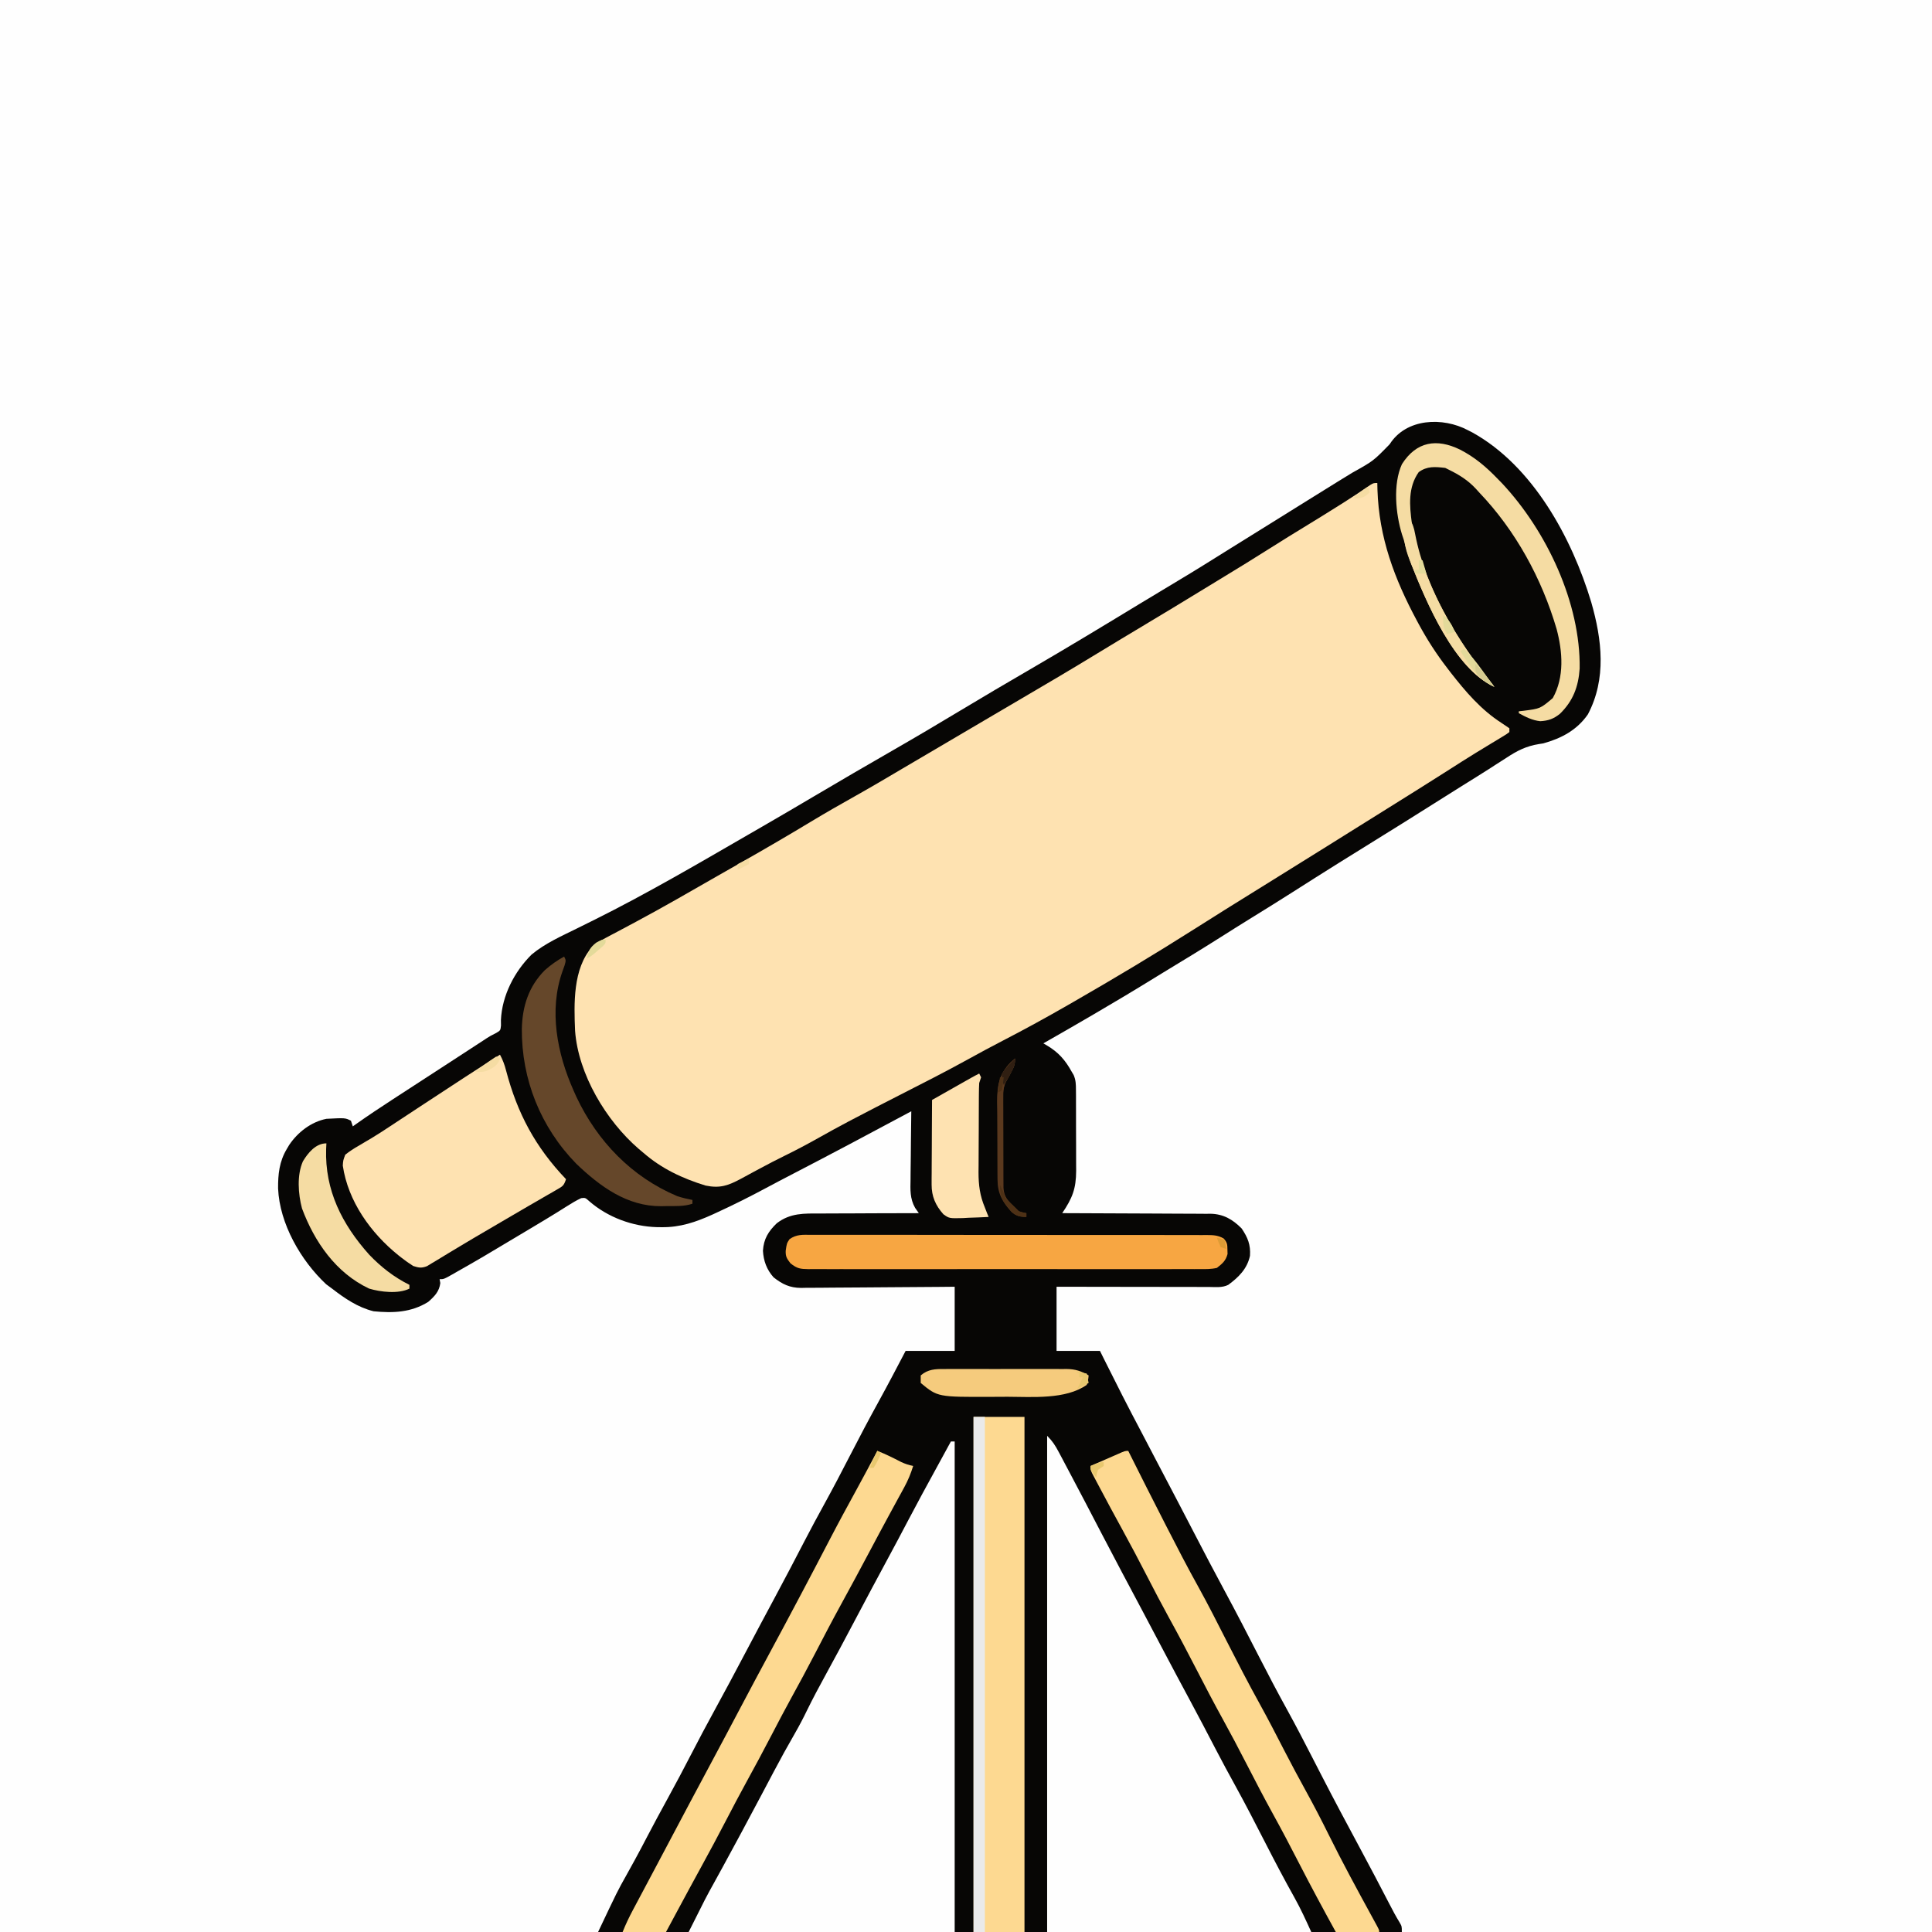 <svg version="1.1" xmlns="http://www.w3.org/2000/svg" width="1024" height="1024">
<rect width="100%" height="100%" fill="#808080" stroke="none"/>
<path d="M0 0 C337.92 0 675.84 0 1024 0 C1024 337.92 1024 675.84 1024 1024 C686.08 1024 348.16 1024 0 1024 C0 686.08 0 348.16 0 0 Z " fill="#FEFEFE" transform="translate(0,0)"/>
<path d="M0 0 C1.178 0.601 1.178 0.601 2.379 1.215 C34.47 18.986 55.155 57.149 65.408 91.229 C71.072 110.968 73.578 131.762 63.613 150.625 C57.854 158.956 49.579 163.346 40 166 C39.261 166.116 38.521 166.233 37.759 166.353 C30.908 167.448 26.128 169.885 20.375 173.688 C18.531 174.867 16.688 176.047 14.844 177.227 C13.89 177.844 12.936 178.462 11.953 179.099 C6.963 182.311 1.915 185.429 -3.125 188.562 C-10.326 193.061 -17.513 197.583 -24.688 202.125 C-31.164 206.225 -37.666 210.283 -44.188 214.312 C-60.498 224.391 -76.755 234.549 -92.915 244.866 C-100.012 249.39 -107.157 253.832 -114.322 258.249 C-120.032 261.772 -125.711 265.34 -131.375 268.938 C-141.276 275.218 -151.297 281.297 -161.324 287.373 C-163.702 288.819 -166.073 290.273 -168.441 291.734 C-177.805 297.51 -187.259 303.124 -196.75 308.688 C-197.656 309.219 -197.656 309.219 -198.58 309.761 C-207.352 314.902 -216.163 319.971 -225 325 C-224.371 325.368 -223.741 325.737 -223.093 326.116 C-216.967 329.767 -213.438 333.799 -210 340 C-209.651 340.587 -209.302 341.175 -208.943 341.78 C-207.772 344.538 -207.739 346.673 -207.725 349.667 C-207.716 350.806 -207.706 351.944 -207.696 353.117 C-207.698 354.956 -207.698 354.956 -207.699 356.832 C-207.695 358.097 -207.691 359.362 -207.686 360.666 C-207.68 363.343 -207.679 366.02 -207.684 368.698 C-207.69 372.114 -207.673 375.529 -207.65 378.946 C-207.632 382.22 -207.635 385.495 -207.637 388.77 C-207.628 389.99 -207.618 391.21 -207.609 392.467 C-207.661 402.112 -209.604 406.987 -215 415 C-213.953 415.001 -212.906 415.003 -211.827 415.004 C-201.94 415.021 -192.053 415.064 -182.167 415.132 C-177.084 415.166 -172.002 415.191 -166.919 415.196 C-162.011 415.2 -157.103 415.228 -152.194 415.273 C-150.326 415.286 -148.456 415.291 -146.587 415.286 C-143.961 415.281 -141.337 415.307 -138.711 415.341 C-137.562 415.328 -137.562 415.328 -136.39 415.314 C-129.552 415.458 -124.687 418.298 -119.906 423.105 C-116.663 427.907 -115.09 431.723 -115.48 437.578 C-116.962 444.486 -121.479 448.951 -127 453 C-130.251 454.626 -133.825 454.129 -137.397 454.114 C-138.7 454.114 -138.7 454.114 -140.028 454.114 C-142.907 454.113 -145.785 454.105 -148.664 454.098 C-150.657 454.096 -152.649 454.094 -154.642 454.093 C-159.893 454.09 -165.143 454.08 -170.394 454.069 C-175.75 454.058 -181.105 454.054 -186.461 454.049 C-196.974 454.038 -207.487 454.02 -218 454 C-218 465.22 -218 476.44 -218 488 C-210.41 488 -202.82 488 -195 488 C-194.178 489.656 -193.355 491.313 -192.508 493.02 C-186.245 505.607 -179.891 518.131 -173.296 530.548 C-170.843 535.188 -168.424 539.845 -166 544.5 C-161.993 552.189 -157.966 559.867 -153.919 567.535 C-150.944 573.182 -148.007 578.848 -145.079 584.519 C-139.72 594.893 -134.292 605.222 -128.75 615.5 C-122.563 626.976 -116.582 638.55 -110.645 650.157 C-105.724 659.773 -100.708 669.318 -95.48 678.772 C-91.133 686.67 -86.997 694.671 -82.875 702.688 C-82.355 703.699 -82.355 703.699 -81.825 704.73 C-80.466 707.373 -79.108 710.015 -77.75 712.658 C-70.872 726.037 -63.777 739.299 -56.658 752.55 C-51.62 761.93 -46.656 771.346 -41.768 780.806 C-39.983 784.252 -38.221 787.644 -36.172 790.941 C-35 793 -35 793 -35 796 C-175.58 796 -316.16 796 -461 796 C-450.726 774.31 -450.726 774.31 -446.062 766 C-445.031 764.136 -444.001 762.271 -442.973 760.406 C-442.471 759.499 -441.97 758.591 -441.454 757.656 C-439.251 753.631 -437.123 749.568 -435 745.5 C-431.472 738.749 -427.855 732.052 -424.188 725.375 C-419.85 717.471 -415.638 709.51 -411.5 701.5 C-407.523 693.805 -403.486 686.153 -399.312 678.562 C-393.774 668.487 -388.39 658.334 -383.022 648.168 C-377.779 638.239 -372.505 628.327 -367.188 618.438 C-361.937 608.669 -356.79 598.852 -351.698 589.001 C-348.259 582.368 -344.729 575.794 -341.125 569.25 C-336.439 560.739 -331.94 552.14 -327.5 543.5 C-322.536 533.84 -317.469 524.248 -312.233 514.732 C-307.368 505.883 -302.68 496.948 -298 488 C-289.42 488 -280.84 488 -272 488 C-272 476.78 -272 465.56 -272 454 C-274.624 454.026 -277.248 454.052 -279.951 454.079 C-288.636 454.162 -297.321 454.217 -306.007 454.259 C-311.271 454.285 -316.535 454.32 -321.799 454.377 C-326.882 454.432 -331.965 454.461 -337.049 454.474 C-338.985 454.484 -340.921 454.502 -342.857 454.529 C-345.576 454.565 -348.294 454.57 -351.014 454.568 C-351.808 454.586 -352.602 454.604 -353.42 454.622 C-359.398 454.567 -363.327 452.697 -368 449 C-371.619 444.936 -373.309 440.348 -373.625 434.938 C-373.246 428.674 -370.744 424.642 -366.286 420.35 C-359.169 414.872 -351.827 415.137 -343.246 415.195 C-341.734 415.184 -340.223 415.17 -338.711 415.154 C-334.76 415.118 -330.811 415.117 -326.86 415.124 C-322.817 415.125 -318.775 415.092 -314.732 415.062 C-306.822 415.009 -298.911 414.992 -291 415 C-291.652 414.071 -292.304 413.142 -292.976 412.185 C-295.769 407.269 -295.506 402.564 -295.391 397.035 C-295.385 396.002 -295.379 394.969 -295.373 393.904 C-295.351 390.623 -295.301 387.343 -295.25 384.062 C-295.23 381.83 -295.212 379.598 -295.195 377.365 C-295.151 371.91 -295.085 366.455 -295 361 C-296.123 361.603 -296.123 361.603 -297.269 362.218 C-317.358 373.002 -337.493 383.685 -357.736 394.177 C-362.52 396.659 -367.297 399.148 -372.043 401.699 C-380.437 406.205 -388.904 410.46 -397.562 414.438 C-398.901 415.058 -398.901 415.058 -400.266 415.69 C-409.184 419.721 -417.452 422.568 -427.312 422.438 C-428.136 422.429 -428.959 422.421 -429.807 422.412 C-442.683 422.059 -455.825 417.235 -465.625 408.719 C-467.777 406.797 -467.777 406.797 -469.969 407.043 C-472.617 408.291 -475.028 409.741 -477.5 411.312 C-478.667 412.045 -479.835 412.777 -481.004 413.508 C-481.642 413.908 -482.28 414.308 -482.938 414.72 C-486.746 417.084 -490.592 419.384 -494.438 421.688 C-495.702 422.445 -495.702 422.445 -496.991 423.217 C-523.221 438.909 -523.221 438.909 -536.25 446.312 C-537.242 446.881 -537.242 446.881 -538.255 447.462 C-542.763 450 -542.763 450 -545 450 C-544.876 450.681 -544.753 451.361 -544.625 452.062 C-545.199 456.56 -547.669 459.047 -551 462 C-560.005 467.647 -569.637 468.027 -580 467 C-588.378 464.917 -595.239 460.217 -602 455 C-603.547 453.855 -603.547 453.855 -605.125 452.688 C-618.542 440.145 -629.81 420.615 -630.609 401.903 C-630.661 394.318 -629.962 387.64 -626 381 C-625.576 380.286 -625.152 379.572 -624.715 378.836 C-620.168 372.073 -613.083 366.617 -605 365 C-595.049 364.476 -595.049 364.476 -592 366 C-591.505 367.485 -591.505 367.485 -591 369 C-590.404 368.577 -589.809 368.155 -589.195 367.719 C-582.925 363.297 -576.563 359.047 -570.125 354.875 C-569.127 354.226 -568.129 353.577 -567.1 352.909 C-565.053 351.578 -563.004 350.247 -560.956 348.918 C-558.223 347.145 -555.492 345.37 -552.762 343.594 C-549.493 341.468 -546.223 339.343 -542.953 337.219 C-539.462 334.951 -535.972 332.679 -532.484 330.406 C-531.123 329.52 -531.123 329.52 -529.735 328.616 C-528 327.486 -526.266 326.355 -524.532 325.224 C-523.75 324.714 -522.967 324.205 -522.16 323.68 C-521.435 323.203 -520.71 322.727 -519.963 322.236 C-518 321 -518 321 -514.965 319.469 C-512.75 318.148 -512.75 318.148 -512.469 315.539 C-512.484 314.097 -512.484 314.097 -512.5 312.625 C-511.907 299.699 -505.402 287.017 -496.25 277.938 C-489.08 271.965 -480.314 268.115 -472 264 C-471.347 263.676 -470.694 263.352 -470.021 263.018 C-468.809 262.417 -467.597 261.817 -466.385 261.216 C-465.783 260.918 -465.182 260.62 -464.562 260.312 C-463.941 260.005 -463.319 259.697 -462.678 259.38 C-435.168 245.655 -408.578 230.12 -381.984 214.727 C-379.293 213.17 -376.6 211.615 -373.906 210.062 C-364.748 204.779 -355.631 199.429 -346.533 194.042 C-332.519 185.749 -318.45 177.552 -304.33 169.44 C-292.48 162.63 -280.726 155.675 -269.02 148.621 C-256.808 141.265 -244.518 134.041 -232.195 126.874 C-212.688 115.528 -193.379 103.858 -174.1 92.13 C-167.334 88.016 -160.551 83.931 -153.75 79.875 C-144.398 74.288 -135.169 68.512 -125.941 62.723 C-120.475 59.293 -114.991 55.891 -109.5 52.5 C-100.972 47.231 -92.468 41.925 -83.972 36.604 C-79.047 33.521 -74.115 30.449 -69.164 27.406 C-68.231 26.832 -67.298 26.258 -66.336 25.666 C-64.601 24.6 -62.864 23.536 -61.125 22.475 C-50.065 16.3 -50.065 16.3 -41.438 7.438 C-32.649 -6.4 -13.228 -7.021 0 0 Z " fill="#070605" transform="translate(778,228)"/>
<path d="M0 0 C0.026 1.163 0.052 2.325 0.078 3.523 C0.873 28.926 9.058 50.754 21 73 C21.33 73.616 21.66 74.232 22 74.867 C26.416 83.027 31.326 90.654 37 98 C37.625 98.819 38.25 99.637 38.895 100.48 C46.78 110.582 54.971 120.2 65.824 127.172 C67.238 128.081 68.623 129.036 70 130 C70 130.66 70 131.32 70 132 C68.421 133.198 68.421 133.198 66.18 134.547 C65.346 135.055 64.512 135.562 63.653 136.085 C62.736 136.635 61.82 137.184 60.875 137.75 C58.93 138.934 56.986 140.119 55.043 141.305 C54.038 141.917 53.033 142.529 51.998 143.159 C47.358 146.008 42.773 148.94 38.188 151.875 C27.514 158.692 16.779 165.409 6.032 172.109 C1.019 175.235 -3.99 178.368 -9 181.5 C-10.996 182.747 -12.992 183.995 -14.988 185.242 C-19.028 187.767 -23.067 190.293 -27.105 192.82 C-36.558 198.734 -46.016 204.638 -55.5 210.5 C-63.053 215.169 -70.594 219.857 -78.125 224.562 C-79.142 225.198 -80.16 225.834 -81.208 226.489 C-86.489 229.792 -91.758 233.112 -97.014 236.454 C-118.033 249.808 -139.413 262.588 -161 275 C-161.957 275.551 -162.914 276.103 -163.9 276.671 C-175.301 283.224 -186.796 289.537 -198.481 295.569 C-204.708 298.787 -210.867 302.106 -217 305.5 C-229.051 312.146 -241.319 318.371 -253.58 324.619 C-261.787 328.803 -269.978 333.012 -278.133 337.297 C-279.265 337.891 -279.265 337.891 -280.419 338.496 C-285.722 341.291 -290.962 344.188 -296.188 347.125 C-302.202 350.491 -308.255 353.712 -314.45 356.733 C-318.789 358.86 -323.059 361.093 -327.312 363.387 C-328.982 364.279 -328.982 364.279 -330.685 365.19 C-332.899 366.377 -335.108 367.574 -337.309 368.784 C-344.061 372.384 -348.381 373.957 -356.035 372.371 C-368.259 368.601 -379.311 363.453 -389 355 C-389.821 354.31 -390.642 353.621 -391.488 352.91 C-408.72 338.032 -423.482 313.453 -425.195 290.369 C-425.787 276.123 -426.407 257.396 -416.225 246.016 C-413.917 243.925 -411.741 242.571 -408.992 241.117 C-408.015 240.595 -407.039 240.074 -406.032 239.536 C-404.469 238.714 -404.469 238.714 -402.875 237.875 C-400.679 236.703 -398.484 235.529 -396.289 234.355 C-395.21 233.781 -394.132 233.207 -393.021 232.615 C-378.35 224.772 -363.952 216.43 -349.52 208.158 C-345.304 205.743 -341.081 203.34 -336.855 200.941 C-324.505 193.927 -312.243 186.789 -300.088 179.438 C-292.285 174.732 -284.387 170.22 -276.439 165.764 C-268.196 161.135 -260.057 156.344 -251.93 151.516 C-245.137 147.481 -238.318 143.491 -231.5 139.5 C-222.112 134.003 -212.734 128.489 -203.374 122.944 C-198.318 119.952 -193.254 116.976 -188.18 114.016 C-174.92 106.276 -161.721 98.453 -148.613 90.459 C-139.891 85.141 -131.14 79.873 -122.375 74.625 C-113.026 69.025 -103.694 63.4 -94.406 57.699 C-91.1 55.67 -87.786 53.655 -84.469 51.645 C-74.54 45.625 -64.652 39.555 -54.852 33.328 C-49.601 29.996 -44.314 26.73 -39 23.5 C-32.612 19.615 -26.26 15.677 -19.938 11.688 C-19.176 11.208 -18.415 10.728 -17.631 10.234 C-12.971 7.286 -8.387 4.248 -3.85 1.113 C-2 0 -2 0 0 0 Z " fill="#FEE2B1" transform="translate(730,256)"/>
<path d="M0 0 C2.866 2.866 4.276 5.072 6.152 8.609 C6.758 9.745 7.364 10.881 7.988 12.051 C8.638 13.284 9.288 14.517 9.938 15.75 C10.611 17.019 11.285 18.288 11.96 19.556 C17.585 30.153 23.133 40.789 28.665 51.435 C35.941 65.417 43.356 79.326 50.756 93.243 C54.563 100.403 58.359 107.568 62.125 114.75 C66.479 123.052 70.915 131.31 75.352 139.568 C80.192 148.583 84.953 157.636 89.663 166.72 C92.922 172.986 96.278 179.19 99.688 185.375 C105.191 195.366 110.405 205.497 115.6 215.65 C120.634 225.483 125.759 235.25 131.158 244.889 C134.469 250.842 137.154 256.739 140 263 C93.8 263 47.6 263 0 263 C0 176.21 0 89.42 0 0 Z " fill="#FEFEFE" transform="translate(555,761)"/>
<path d="M0 0 C0.66 0 1.32 0 2 0 C2 85.8 2 171.6 2 260 C-44.53 260 -91.06 260 -139 260 C-129.883 241.765 -129.883 241.765 -125.375 233.625 C-124.334 231.73 -123.294 229.834 -122.254 227.938 C-121.72 226.966 -121.187 225.994 -120.637 224.992 C-117.841 219.881 -115.075 214.754 -112.312 209.625 C-111.74 208.562 -111.167 207.499 -110.577 206.404 C-107.235 200.189 -103.915 193.963 -100.613 187.727 C-100.24 187.022 -99.867 186.317 -99.482 185.592 C-97.664 182.159 -95.848 178.724 -94.036 175.288 C-90.379 168.365 -86.615 161.523 -82.703 154.741 C-80.391 150.722 -78.261 146.676 -76.25 142.5 C-73.202 136.283 -69.963 130.191 -66.625 124.125 C-61.359 114.551 -56.225 104.912 -51.125 95.25 C-45.058 83.759 -38.947 72.294 -32.771 60.861 C-29.433 54.678 -26.133 48.476 -22.875 42.25 C-17.854 32.657 -12.663 23.158 -7.459 13.664 C-4.966 9.113 -2.483 4.556 0 0 Z " fill="#FEFEFE" transform="translate(504,764)"/>
<path d="M0 0 C8.91 0 17.82 0 27 0 C27 90.09 27 180.18 27 273 C18.09 273 9.18 273 0 273 C0 182.91 0 92.82 0 0 Z " fill="#FDD991" transform="translate(516,751)"/>
<path d="M0 0 C1.477 2.76 2.459 5.356 3.227 8.387 C9.207 31.148 18.745 48.96 35 66 C33.825 69.526 33.218 69.752 30.109 71.539 C28.85 72.273 28.85 72.273 27.565 73.021 C26.636 73.55 25.707 74.08 24.75 74.625 C22.732 75.795 20.713 76.966 18.695 78.137 C17.612 78.761 16.528 79.385 15.411 80.029 C11.302 82.403 7.21 84.804 3.119 87.209 C0.061 89.007 -2.998 90.802 -6.062 92.59 C-11.492 95.759 -16.916 98.936 -22.294 102.193 C-23.97 103.208 -25.65 104.215 -27.331 105.223 C-29.395 106.462 -31.452 107.712 -33.501 108.974 C-34.419 109.522 -35.336 110.069 -36.281 110.633 C-37.076 111.116 -37.871 111.6 -38.689 112.098 C-41.589 113.23 -43.065 112.941 -46 112 C-48.189 110.606 -50.163 109.226 -52.188 107.625 C-52.756 107.179 -53.324 106.732 -53.909 106.273 C-68.516 94.503 -80.532 77.721 -83.312 58.812 C-83.129 56.011 -83.129 56.011 -82 53 C-79.625 51.153 -77.486 49.732 -74.891 48.273 C-73.421 47.403 -71.953 46.53 -70.486 45.656 C-69.361 44.996 -69.361 44.996 -68.214 44.323 C-64.826 42.299 -61.536 40.135 -58.246 37.957 C-56.958 37.11 -55.67 36.262 -54.382 35.415 C-53.737 34.99 -53.093 34.564 -52.429 34.127 C-49.671 32.307 -46.909 30.491 -44.148 28.675 C-42.755 27.758 -41.361 26.842 -39.967 25.924 C-33.716 21.811 -27.455 17.713 -21.188 13.625 C-19.867 12.762 -19.867 12.762 -18.519 11.882 C-12.375 7.876 -6.195 3.927 0 0 Z " fill="#FEE2B1" transform="translate(265,559)"/>
<path d="M0 0 C0.453 0.91 0.906 1.82 1.372 2.757 C7.098 14.247 12.908 25.694 18.75 37.125 C19.238 38.081 19.726 39.036 20.229 40.021 C25.827 50.968 31.463 61.876 37.444 72.62 C42.517 81.798 47.236 91.159 52 100.5 C57.781 111.835 63.602 123.128 69.766 134.262 C74.266 142.411 78.52 150.684 82.782 158.96 C86.507 166.175 90.329 173.327 94.25 180.438 C98.472 188.1 102.48 195.841 106.359 203.682 C113.497 218.099 121.168 232.233 128.886 246.345 C129.421 247.327 129.956 248.309 130.508 249.32 C131.229 250.639 131.229 250.639 131.965 251.985 C133 254 133 254 133 255 C125.41 255 117.82 255 110 255 C103.339 242.911 96.808 230.776 90.5 218.5 C86.102 209.942 81.647 201.426 77 193 C72.011 183.955 67.252 174.802 62.532 165.616 C58.455 157.687 54.306 149.807 50 142 C45.353 133.574 40.898 125.058 36.5 116.5 C31.623 107.01 26.64 97.591 21.488 88.246 C17.54 81.057 13.756 73.791 10 66.5 C5.7 58.154 1.334 49.854 -3.188 41.625 C-7.266 34.197 -11.297 26.746 -15.25 19.25 C-15.728 18.35 -16.207 17.45 -16.7 16.522 C-17.134 15.695 -17.568 14.868 -18.016 14.016 C-18.4 13.286 -18.785 12.557 -19.181 11.806 C-20 10 -20 10 -20 8 C-18.868 7.506 -17.736 7.013 -16.57 6.504 C-15.089 5.857 -13.607 5.21 -12.125 4.562 C-11.379 4.237 -10.632 3.912 -9.863 3.576 C-8.79 3.107 -8.79 3.107 -7.695 2.629 C-7.035 2.341 -6.376 2.053 -5.696 1.756 C-1.757 0 -1.757 0 0 0 Z " fill="#FDD991" transform="translate(598,769)"/>
<path d="M0 0 C4.365 1.679 8.451 3.726 12.598 5.879 C14.748 6.883 16.684 7.524 19 8 C17.76 11.986 16.307 15.559 14.305 19.219 C13.762 20.218 13.219 21.217 12.66 22.247 C12.071 23.321 11.482 24.394 10.875 25.5 C9.931 27.236 8.987 28.971 8.045 30.707 C7.384 31.924 6.723 33.14 6.061 34.356 C2.631 40.662 -0.74 46.999 -4.109 53.338 C-9.081 62.693 -14.088 72.026 -19.188 81.312 C-23.975 90.033 -28.577 98.842 -33.143 107.68 C-37.172 115.459 -41.331 123.156 -45.551 130.832 C-49.121 137.344 -52.583 143.906 -56 150.5 C-60.391 158.973 -64.905 167.367 -69.5 175.73 C-73.086 182.277 -76.565 188.873 -80 195.5 C-84.345 203.88 -88.794 212.195 -93.333 220.471 C-97.509 228.086 -101.636 235.726 -105.75 243.375 C-106.371 244.53 -106.992 245.685 -107.632 246.874 C-109.089 249.583 -110.544 252.291 -112 255 C-119.59 255 -127.18 255 -135 255 C-133.369 250.922 -131.563 247.126 -129.5 243.27 C-129.152 242.615 -128.805 241.96 -128.447 241.285 C-127.3 239.126 -126.15 236.969 -125 234.812 C-124.191 233.29 -123.382 231.768 -122.573 230.246 C-120.89 227.078 -119.206 223.911 -117.521 220.744 C-115.118 216.225 -112.723 211.701 -110.332 207.176 C-102.823 192.969 -95.287 178.777 -87.685 164.62 C-82.733 155.391 -77.831 146.135 -72.938 136.875 C-67.664 126.895 -62.366 116.931 -57 107 C-51.578 96.962 -46.213 86.895 -40.875 76.812 C-40.296 75.719 -40.296 75.719 -39.705 74.603 C-34.978 65.669 -30.282 56.72 -25.625 47.75 C-20.801 38.46 -15.815 29.264 -10.781 20.086 C-7.129 13.422 -3.557 6.716 0 0 Z " fill="#FDD991" transform="translate(465,769)"/>
<path d="M0 0 C0.919 -0.006 1.839 -0.011 2.786 -0.017 C5.874 -0.03 8.961 -0.015 12.049 -0.001 C14.26 -0.004 16.471 -0.01 18.681 -0.017 C24.692 -0.031 30.702 -0.02 36.712 -0.003 C42.995 0.011 49.278 0.004 55.561 0.001 C66.113 -0.002 76.664 0.011 87.216 0.035 C98.075 0.059 108.933 0.066 119.792 0.055 C132.874 0.043 145.957 0.045 159.039 0.061 C164.038 0.067 169.036 0.066 174.034 0.062 C179.918 0.057 185.801 0.067 191.684 0.089 C193.847 0.094 196.009 0.095 198.172 0.09 C201.117 0.084 204.062 0.096 207.008 0.114 C208.3 0.105 208.3 0.105 209.617 0.095 C213.15 0.133 215.398 0.167 218.531 1.895 C220.424 3.959 220.571 5.097 220.567 7.876 C220.588 8.626 220.61 9.377 220.633 10.15 C219.661 13.782 217.937 15.181 215.004 17.501 C211.992 18.228 209.058 18.177 205.97 18.136 C205.059 18.144 204.148 18.152 203.209 18.16 C200.154 18.18 197.1 18.164 194.045 18.148 C191.855 18.155 189.666 18.164 187.476 18.175 C181.528 18.198 175.58 18.189 169.632 18.173 C163.411 18.16 157.19 18.172 150.969 18.18 C139.851 18.189 128.734 18.174 117.617 18.148 C107.539 18.126 97.461 18.13 87.382 18.153 C75.677 18.18 63.971 18.19 52.265 18.175 C46.07 18.167 39.874 18.166 33.679 18.183 C27.854 18.197 22.03 18.187 16.206 18.158 C14.066 18.152 11.927 18.154 9.787 18.165 C6.87 18.178 3.955 18.161 1.038 18.136 C-0.237 18.153 -0.237 18.153 -1.537 18.17 C-5.881 18.098 -7.503 17.894 -11.021 15.093 C-12.959 12.55 -13.664 11.563 -13.558 8.439 C-12.996 4.501 -12.996 4.501 -11.523 2.286 C-7.774 -0.362 -4.489 -0.05 0 0 Z " fill="#F7A642" transform="translate(429.996,654.499)"/>
<path d="M0 0 C1 2 1 2 0.258 4.645 C-0.116 5.69 -0.49 6.735 -0.875 7.812 C-8.208 28.454 -3.714 51.454 5 71 C5.754 72.692 5.754 72.692 6.523 74.418 C17.623 97.894 35.839 116.861 60 127 C62.678 127.857 65.234 128.468 68 129 C68 129.66 68 130.32 68 131 C63.506 132.498 59.083 132.225 54.375 132.25 C52.934 132.281 52.934 132.281 51.465 132.312 C33.347 132.411 19.057 121.871 6.438 109.812 C-12.469 90.426 -22.567 65.198 -22.421 38.292 C-22.121 26.309 -18.831 15.891 -10.234 7.219 C-7.052 4.397 -3.743 2.042 0 0 Z " fill="#65472A" transform="translate(299,507)"/>
<path d="M0 0 C7.901 4.064 14.006 9.312 20.125 15.688 C20.851 16.429 21.576 17.17 22.324 17.934 C45.865 43.139 63.913 81.317 63.379 116.062 C62.704 125.696 59.894 133.188 52.938 140 C49.594 142.702 46.761 143.698 42.48 143.941 C38.298 143.491 34.773 141.697 31.125 139.688 C31.125 139.357 31.125 139.028 31.125 138.688 C31.922 138.601 32.718 138.515 33.539 138.426 C42.505 137.29 42.505 137.29 49.125 131.688 C55.369 120.574 54.341 107.042 51.166 95.102 C43.305 68.304 29.429 42.897 10.125 22.688 C9.531 22.03 8.936 21.373 8.324 20.695 C4.135 16.207 -0.386 13.393 -5.875 10.688 C-6.535 10.357 -7.195 10.028 -7.875 9.688 C-13.255 9.081 -17.471 8.656 -21.938 11.938 C-27.629 20.016 -26.843 29.542 -25.553 39.066 C-19.95 70.874 -1.971 100.943 18.125 125.688 C-3.066 116.14 -17.956 80.834 -25.875 60.688 C-27.416 56.393 -28.701 52.094 -29.875 47.688 C-30.171 46.802 -30.468 45.916 -30.773 45.004 C-34.132 34.142 -35.69 18.279 -30.812 7.688 C-23.127 -4.378 -12.365 -6.04 0 0 Z " fill="#F5DCA3" transform="translate(773.875,238.312)"/>
<path d="M0 0 C0.33 0.66 0.66 1.32 1 2 C0.67 2.99 0.34 3.98 0 5 C-0.103 6.808 -0.149 8.619 -0.161 10.43 C-0.171 11.542 -0.18 12.654 -0.19 13.8 C-0.197 15.604 -0.197 15.604 -0.203 17.445 C-0.212 19.305 -0.212 19.305 -0.22 21.202 C-0.23 23.829 -0.236 26.457 -0.24 29.085 C-0.245 31.768 -0.258 34.45 -0.281 37.133 C-0.312 41.008 -0.322 44.883 -0.328 48.758 C-0.34 49.949 -0.353 51.14 -0.366 52.367 C-0.348 59.162 0.353 64.729 3 71 C3.392 72.011 3.784 73.021 4.188 74.062 C4.456 74.702 4.724 75.341 5 76 C1.459 76.204 -2.08 76.328 -5.625 76.438 C-7.124 76.525 -7.124 76.525 -8.652 76.615 C-15.903 76.783 -15.903 76.783 -18.979 74.586 C-23.129 69.933 -25.259 65.116 -25.227 58.843 C-25.227 57.842 -25.227 56.841 -25.227 55.81 C-25.216 54.742 -25.206 53.674 -25.195 52.574 C-25.192 51.471 -25.19 50.369 -25.187 49.233 C-25.176 45.717 -25.15 42.203 -25.125 38.688 C-25.115 36.301 -25.106 33.915 -25.098 31.529 C-25.076 25.686 -25.042 19.843 -25 14 C-21.209 11.853 -17.417 9.708 -13.625 7.562 C-12.545 6.951 -11.465 6.339 -10.352 5.709 C-9.32 5.126 -8.289 4.542 -7.227 3.941 C-6.273 3.402 -5.32 2.863 -4.338 2.307 C-2.909 1.508 -1.465 0.732 0 0 Z " fill="#FEE2B1" transform="translate(519,569)"/>
<path d="M0 0 C1.98 0 3.96 0 6 0 C6 90.09 6 180.18 6 273 C4.02 273 2.04 273 0 273 C0 182.91 0 92.82 0 0 Z " fill="#EAEAEA" transform="translate(516,751)"/>
<path d="M0 0 C-0.07 1.489 -0.07 1.489 -0.141 3.008 C-0.852 24.823 8.244 42.848 22.633 58.945 C28.988 65.59 35.759 70.88 44 75 C44 75.66 44 76.32 44 77 C38.175 79.912 28.683 78.814 22.625 76.977 C5.046 68.691 -6.322 52.227 -12.945 34.465 C-14.971 26.831 -15.703 16.801 -12.438 9.5 C-9.665 4.906 -5.596 0 0 0 Z " fill="#F5DCA3" transform="translate(173,606)"/>
<path d="M0 0 C1.128 -0.008 1.128 -0.008 2.278 -0.016 C4.755 -0.029 7.231 -0.02 9.707 -0.01 C11.435 -0.012 13.162 -0.015 14.889 -0.019 C18.506 -0.023 22.123 -0.017 25.74 -0.003 C30.368 0.014 34.996 0.004 39.624 -0.014 C43.19 -0.025 46.756 -0.021 50.323 -0.013 C52.029 -0.011 53.735 -0.014 55.441 -0.021 C57.829 -0.028 60.217 -0.017 62.605 0 C63.655 -0.009 63.655 -0.009 64.726 -0.018 C69.317 0.041 72.422 1.073 76.367 3.388 C76.133 5.751 76.133 5.751 75.367 8.388 C64.225 16.269 46.366 14.733 33.412 14.704 C30.505 14.701 27.599 14.724 24.692 14.75 C-3.594 14.85 -3.594 14.85 -12.633 7.388 C-12.633 6.068 -12.633 4.748 -12.633 3.388 C-8.748 0.074 -4.891 -0.042 0 0 Z " fill="#F5CB7D" transform="translate(500.633,725.612)"/>
<path d="M0 0 C1.899 2.848 2.421 4.698 3.037 7.986 C8.783 37.805 26.099 65.727 45 89 C23.708 79.407 9.08 44.168 1 24 C0.737 23.343 0.473 22.686 0.202 22.01 C-2.569 14.871 -3.881 9.277 -1 2 C-0.67 1.34 -0.34 0.68 0 0 Z " fill="#F5DCA3" transform="translate(747,275)"/>
<path d="M0 0 C0 3.136 -0.454 4.236 -1.875 6.938 C-2.223 7.607 -2.571 8.276 -2.93 8.965 C-3.607 10.253 -4.312 11.527 -5.052 12.781 C-6.219 15.511 -6.247 17.58 -6.243 20.547 C-6.246 21.658 -6.249 22.769 -6.252 23.914 C-6.245 25.109 -6.238 26.304 -6.23 27.535 C-6.23 28.765 -6.23 29.996 -6.229 31.263 C-6.226 33.863 -6.218 36.463 -6.206 39.063 C-6.188 43.05 -6.185 47.038 -6.186 51.025 C-6.181 53.549 -6.175 56.074 -6.168 58.598 C-6.167 59.795 -6.166 60.991 -6.165 62.225 C-6.158 63.333 -6.152 64.441 -6.145 65.582 C-6.141 66.558 -6.138 67.534 -6.134 68.54 C-5.857 73.635 -3.568 75.606 0 79 C0.66 79.66 1.32 80.32 2 81 C4.069 81.643 4.069 81.643 6 82 C6 82.66 6 83.32 6 84 C2.687 84 0.618 83.548 -1.887 81.328 C-6.694 75.966 -9.233 71.672 -9.291 64.327 C-9.303 63.212 -9.316 62.097 -9.329 60.948 C-9.331 59.752 -9.334 58.556 -9.336 57.324 C-9.343 56.085 -9.349 54.846 -9.356 53.569 C-9.366 50.949 -9.371 48.329 -9.371 45.709 C-9.37 43.033 -9.384 40.358 -9.412 37.682 C-9.448 33.812 -9.458 29.944 -9.461 26.074 C-9.475 24.884 -9.49 23.695 -9.504 22.469 C-9.459 14.105 -8.278 8.17 -2.25 2 C-1.508 1.34 -0.765 0.68 0 0 Z " fill="#5B391E" transform="translate(538,561)"/>
<path d="M0 0 C0 3.136 -0.454 4.236 -1.875 6.938 C-2.223 7.607 -2.571 8.276 -2.93 8.965 C-3.601 10.241 -4.297 11.504 -5.027 12.747 C-6.248 15.575 -6.422 18.007 -6.633 21.078 C-6.758 22.818 -6.758 22.818 -6.887 24.594 C-6.965 25.8 -7.044 27.007 -7.125 28.25 C-7.211 29.472 -7.298 30.694 -7.387 31.953 C-7.599 34.968 -7.803 37.984 -8 41 C-8.33 41 -8.66 41 -9 41 C-9.117 36.5 -9.187 32.001 -9.25 27.5 C-9.284 26.232 -9.317 24.963 -9.352 23.656 C-9.445 14.719 -8.679 8.61 -2.25 2 C-1.508 1.34 -0.765 0.68 0 0 Z " fill="#5B391E" transform="translate(538,561)"/>
<path d="M0 0 C5.177 4.692 8.962 10.332 13 16 C13.995 17.337 14.994 18.672 16 20 C7.771 16.361 2.55 8.446 -2 1 C-1.34 0.67 -0.68 0.34 0 0 Z " fill="#E3DA9A" transform="translate(776,344)"/>
<path d="M0 0 C1.206 2.332 2.165 4.496 3 7 C4.624 8.708 6.292 10.376 8 12 C8.66 12.66 9.32 13.32 10 14 C12.069 14.643 12.069 14.643 14 15 C14 15.66 14 16.32 14 17 C10.613 17 8.589 16.545 6.078 14.223 C1.716 9.238 -0.147 6.745 0 0 Z " fill="#4E3116" transform="translate(530,628)"/>
<path d="M0 0 C2.97 0.495 2.97 0.495 6 1 C6.33 2.65 6.66 4.3 7 6 C5.02 6.99 3.04 7.98 1 9 C2 7 3 5 4 3 C3.34 3 2.68 3 2 3 C2 2.34 2 1.68 2 1 C1.34 0.67 0.68 0.34 0 0 Z " fill="#E8C86F" transform="translate(570,727)"/>
<path d="M0 0 C0.66 0.33 1.32 0.66 2 1 C0.781 4.658 -0.841 5.423 -4.145 7.215 C-6.515 8.218 -8.459 8.308 -11 8 C-7.46 5.084 -3.837 2.499 0 0 Z " fill="#F5DCA3" transform="translate(263,560)"/>
<path d="M0 0 C3.081 2.773 4.688 5.063 6 9 C4.68 9.33 3.36 9.66 2 10 C-0.429 6.356 -0.162 4.288 0 0 Z " fill="#E3DA9A" transform="translate(765,326)"/>
<path d="M0 0 C0 3.136 -0.466 4.285 -1.875 7 C-2.223 7.681 -2.571 8.361 -2.93 9.062 C-3.867 10.759 -4.925 12.387 -6 14 C-6.938 11.5 -6.938 11.5 -7 8 C-4.967 5.03 -2.563 2.518 0 0 Z " fill="#301F12" transform="translate(538,561)"/>
<path d="M0 0 C0 2 0 2 -1.68 3.691 C-2.404 4.309 -3.129 4.926 -3.875 5.562 C-4.594 6.183 -5.314 6.803 -6.055 7.441 C-8 9 -8 9 -10 10 C-9.067 5.897 -8.359 4.284 -5 1.625 C-2 0 -2 0 0 0 Z " fill="#E3DA9A" transform="translate(321,498)"/>
<path d="M0 0 C3.89 3.591 6.897 7.739 10 12 C7.151 10.7 4.993 9.311 2.75 7.125 C2.229 6.633 1.708 6.14 1.172 5.633 C0 4 0 4 0 0 Z " fill="#D5CB91" transform="translate(782,352)"/>
<path d="M0 0 C0 0.66 0 1.32 0 2 C-0.99 2.66 -1.98 3.32 -3 4 C-3.724 6.059 -3.724 6.059 -4 8 C-7 4.25 -7 4.25 -7 2 C-2.25 0 -2.25 0 0 0 Z " fill="#E8C86F" transform="translate(585,775)"/>
<path d="M0 0 C0.66 0 1.32 0 2 0 C2.66 2.31 3.32 4.62 4 7 C2.02 7 0.04 7 -2 7 C-2 6.34 -2 5.68 -2 5 C-1.34 5 -0.68 5 0 5 C0 3.35 0 1.7 0 0 Z " fill="#E3DA9A" transform="translate(752,297)"/>
<path d="M0 0 C0.33 0.99 0.66 1.98 1 3 C-1.36 5.097 -2.546 5.969 -5.75 6.188 C-6.864 6.095 -6.864 6.095 -8 6 C-5.385 3.88 -2.804 1.869 0 0 Z " fill="#F5DCA3" transform="translate(725,258)"/>
<path d="M0 0 C0.66 0.33 1.32 0.66 2 1 C0.875 3.972 -0.223 6.334 -2 9 C-2.66 9 -3.32 9 -4 9 C-2.801 5.917 -1.523 2.937 0 0 Z " fill="#E8C86F" transform="translate(465,769)"/>
<path d="M0 0 C1.32 0.33 2.64 0.66 4 1 C4.33 2.65 4.66 4.3 5 6 C4.01 5.67 3.02 5.34 2 5 C0.812 2.438 0.812 2.438 0 0 Z " fill="#DE9B35" transform="translate(645,656)"/>
<path d="M0 0 C0.66 0 1.32 0 2 0 C1.744 2.343 1.407 4.678 1 7 C0.01 7.495 0.01 7.495 -1 8 C-0.67 5.36 -0.34 2.72 0 0 Z " fill="#4E3116" transform="translate(530,571)"/>
<path d="M0 0 C0 0.99 0 1.98 0 3 C-1.98 3.99 -3.96 4.98 -6 6 C-6 5.01 -6 4.02 -6 3 C-4.02 2.01 -2.04 1.02 0 0 Z " fill="#F5DCA3" transform="translate(397,455)"/>
</svg>